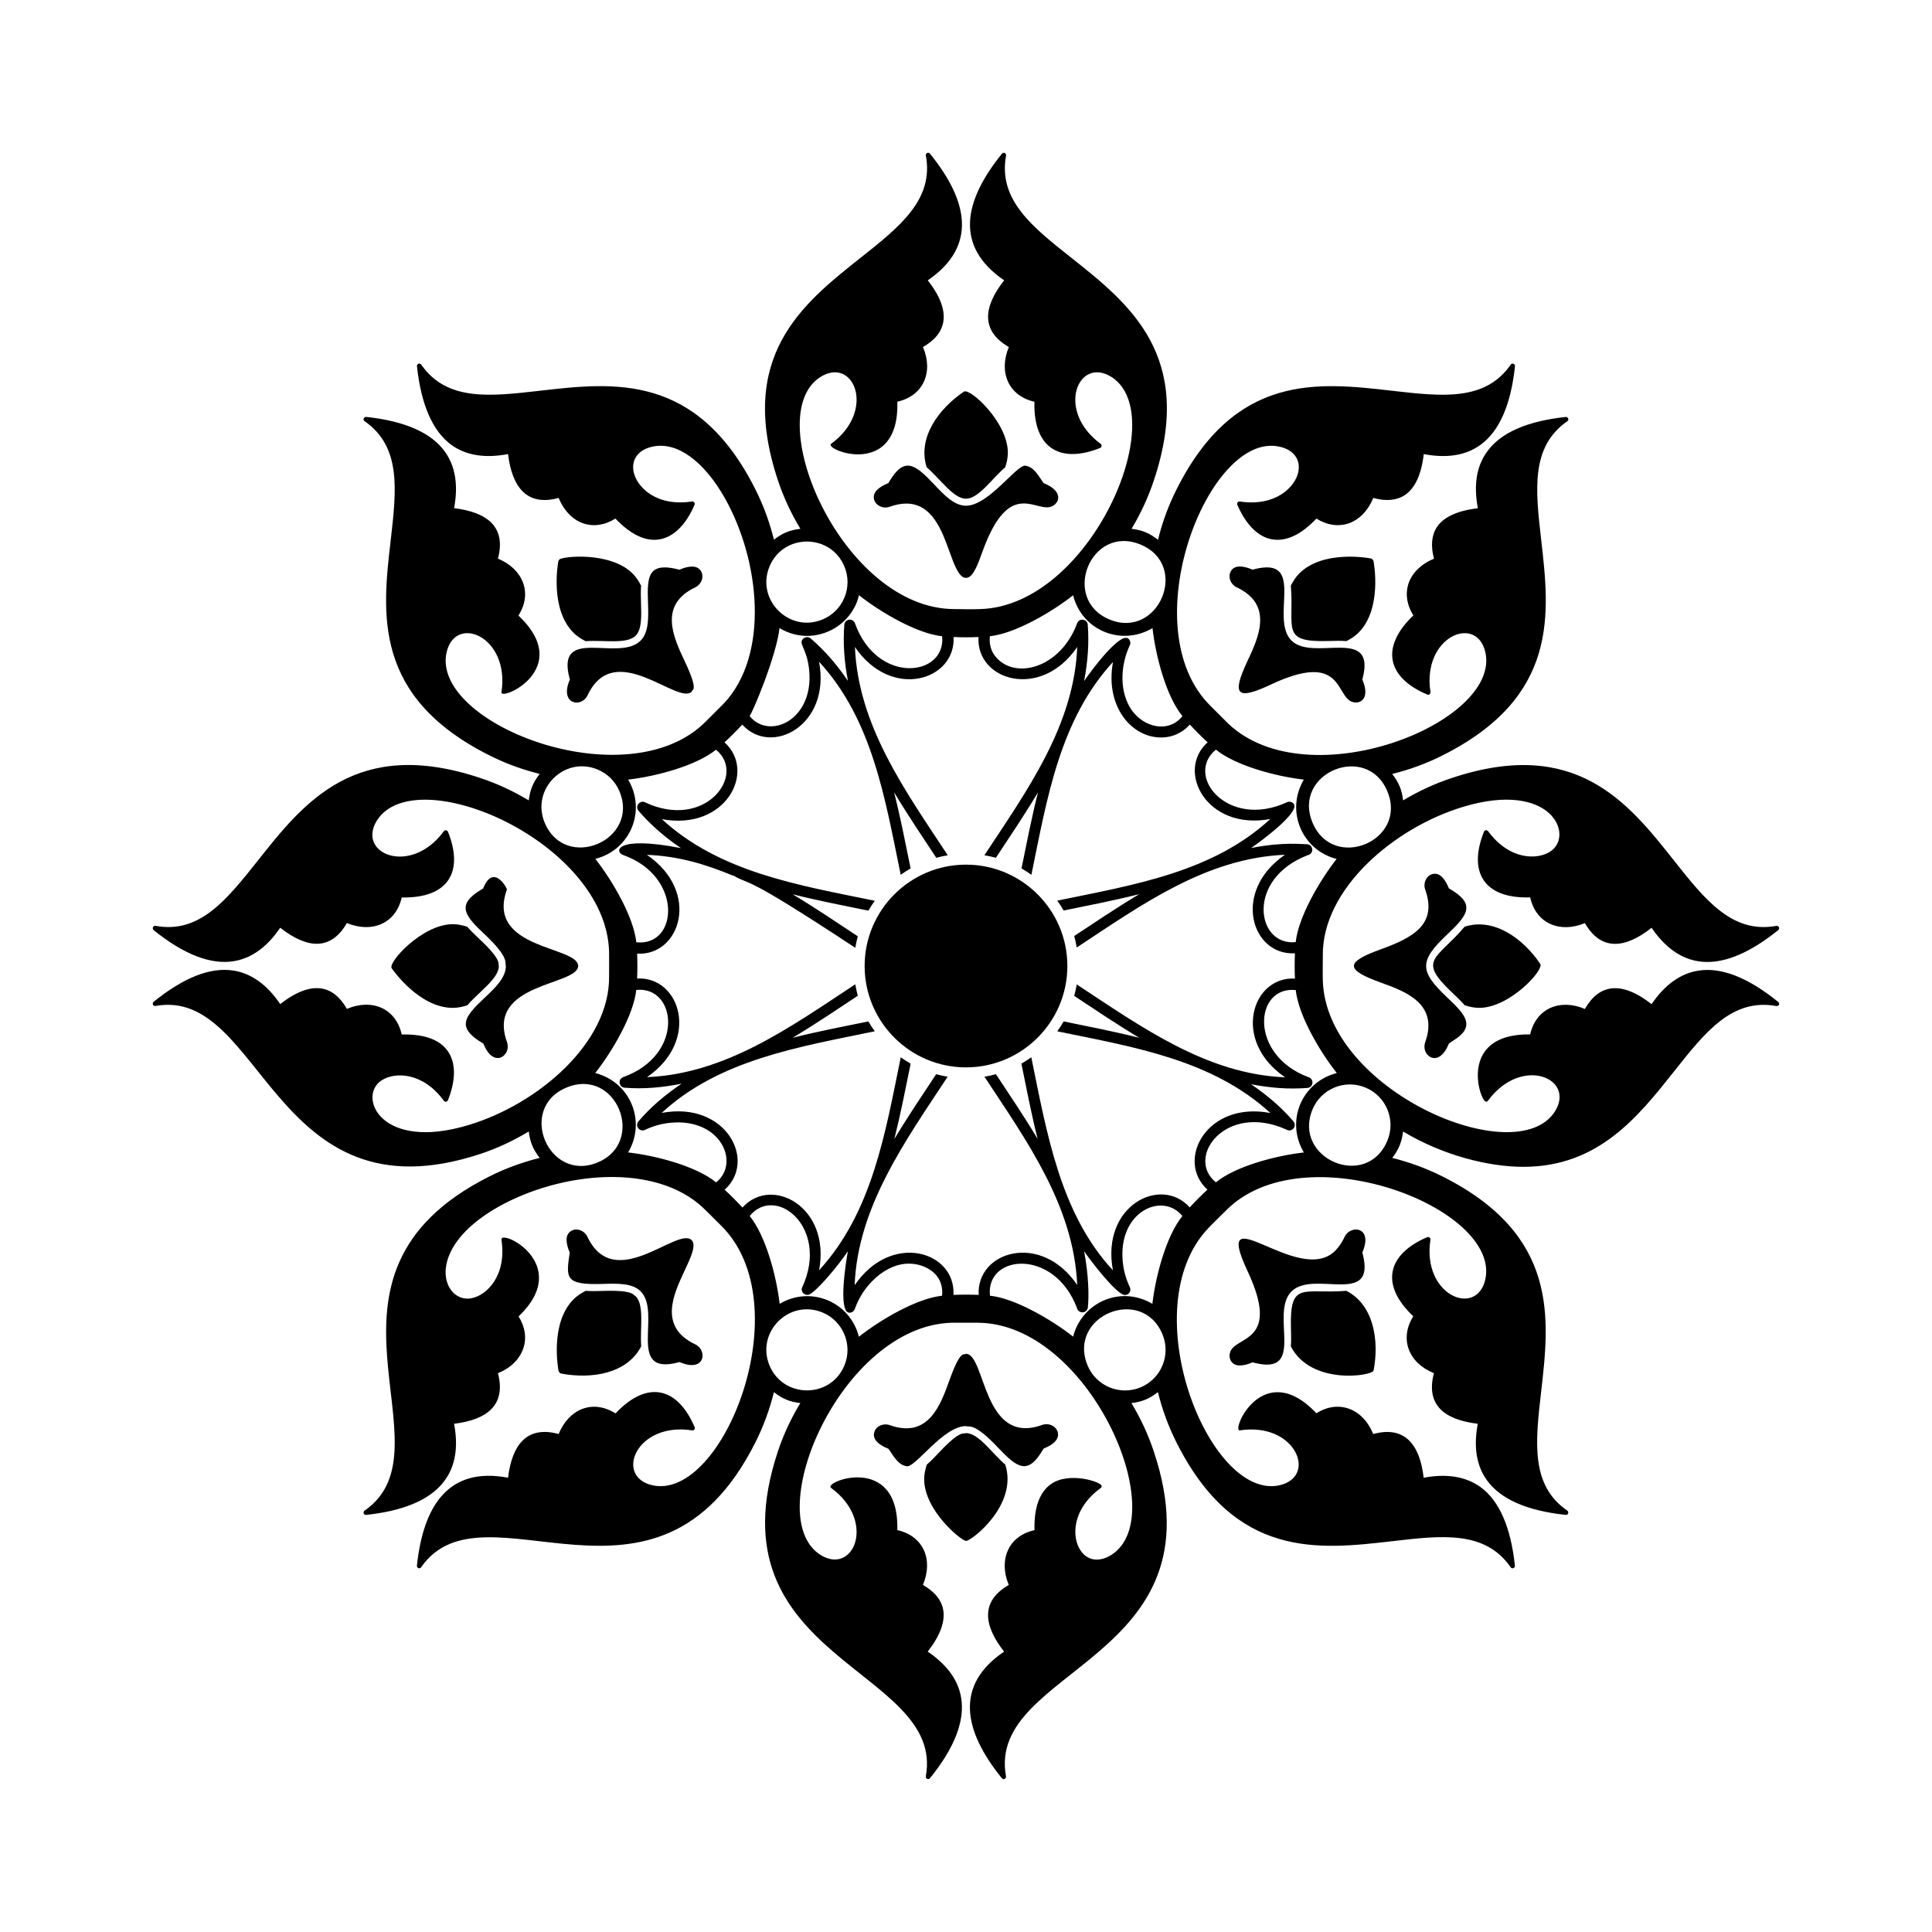 <?xml version="1.0" encoding="UTF-8"?>
<!-- Uploaded to: ICON Repo, www.svgrepo.com, Generator: ICON Repo Mixer Tools -->
<svg fill="#000000" width="800px" height="800px" version="1.1" viewBox="144 144 512 512" xmlns="http://www.w3.org/2000/svg">
 <g>
  <path d="m391.55 272.37c-5.148-5.457-7.941-7.469-11.973-0.602l-0.156 0.266-0.285 0.121c-1.887 0.793-4.027 2.168-3.496 4.207 0.188 0.738 0.688 1.355 1.406 1.738 0.812 0.438 1.816 0.516 2.684 0.211 1.656-0.594 3.129-0.859 4.445-0.859 6.848 0 9.445 7.188 11.43 12.676 1.301 3.609 2.535 7.019 4.387 7.019 1.855 0 3.086-3.41 4.391-7.019 7.238-20.039 14.395-9.781 18.551-12.023 2.027-1.078 2.59-3.984-2.082-5.949l-0.285-0.121c-1.102-1.469-2.43-4.348-4.871-4.621-2.328-0.242-9.703 10.609-15.707 10.609-3.113 0-5.82-2.875-8.438-5.652z"/>
  <path d="m399.43 247.8c-6.668 4.504-12.348 12.234-9.848 20.035 3.598 3.059 7.066 8.328 10.406 8.328 3.356 0 6.828-5.285 10.414-8.34 0.395-1.234 0.688-2.504 0.688-3.848 0.004-8.051-10.055-17.266-11.66-16.176z"/>
  <path d="m408.44 527.58c5.172 5.488 7.961 7.434 11.953 0.586l0.156-0.266 0.285-0.121c1.883-0.793 4.016-2.176 3.484-4.219-0.188-0.738-0.691-1.359-1.414-1.742-0.805-0.43-1.809-0.508-2.672-0.207-15.863 5.734-14.984-18.832-20.258-18.832-0.496 0.551-1.266-1.633-4.375 7.035-2.356 6.555-5.578 15.527-15.848 11.848-1.621-0.57-3.637 0.242-4.078 1.957-0.527 2.047 1.613 3.418 3.5 4.211l0.285 0.121c1.102 1.469 2.43 4.348 4.871 4.621 2.352 0.301 9.633-10.637 15.664-10.641 0.773 0.379 2-1.191 8.445 5.648z"/>
  <path d="m400.03 552.36c1.398 0 13.82-9.492 10.379-20.23-3.594-3.066-7.07-8.344-10.414-8.344-0.594 0.324-1.32-1.059-7.086 5.086-1.078 1.152-2.176 2.305-3.305 3.273-0.395 1.238-0.688 2.516-0.688 3.863 0.016 8.316 9.875 16.352 11.113 16.352z"/>
  <path d="m480.79 325.41c19.289-9.051 17.098 3.266 21.621 4.617 2.191 0.672 4.648-0.988 2.734-5.68l-0.117-0.285 0.078-0.297c3.641-13.98-13.148-4.309-18.863-10.02-5.848-5.848 4.168-22.551-10.016-18.859l-0.297 0.078-0.285-0.117c-1.895-0.773-4.379-1.316-5.449 0.504-0.387 0.656-0.473 1.445-0.234 2.227 0.266 0.883 0.918 1.648 1.746 2.047 1.594 0.75 2.82 1.605 3.75 2.535 4.84 4.844 1.598 11.762-0.879 17.043-4.227 9.02-2.887 10.477 6.211 6.207z"/>
  <path d="m508.01 292.77c-0.082-0.402-0.391-0.715-0.793-0.789-0.512-0.098-12.594-2.312-18.891 3.984-0.949 0.949-1.645 2.062-2.238 3.219 0.926 11.52-2.856 15.066 10.078 14.688 1.582-0.047 3.172-0.09 4.652 0.027 1.152-0.594 2.258-1.285 3.207-2.234 6.293-6.297 4.082-18.383 3.984-18.895z"/>
  <path d="m327.29 472.65h-0.004c-3.727-3.711-20.438 14.312-27.648-0.945-0.75-1.562-2.75-2.394-4.266-1.5-1.82 1.074-1.277 3.559-0.504 5.453l0.117 0.285c-0.961 6.711-1.434 8.645 8.809 8.309 3.816-0.121 7.762-0.246 9.973 1.953l0.004 0.004c5.711 5.707-3.953 22.512 10.012 18.832l0.297-0.078 0.285 0.117c4.711 1.914 6.336-0.605 5.68-2.754-0.266-0.875-0.922-1.637-1.742-2.035-9.871-4.629-5.824-13.266-2.871-19.566 1.629-3.477 3.168-6.766 1.859-8.074z"/>
  <path d="m292.01 507.23c0.039 0.199 0.137 0.379 0.273 0.516 0.141 0.141 0.32 0.238 0.523 0.277 7.945 1.477 17.363 0.059 21.121-7.238-0.371-4.711 0.902-10.902-1.461-13.266-0.656-0.191-0.184-1.684-8.605-1.414-1.578 0.051-3.168 0.094-4.648-0.023-1.156 0.598-2.266 1.293-3.219 2.25-6.297 6.309-4.082 18.387-3.984 18.898z"/>
  <path d="m527.84 420.85 0.121-0.285c1.469-1.102 4.348-2.43 4.621-4.871 0.242-2.328-2.391-4.832-4.957-7.254-7.57-7.129-7.574-9.762 0-16.898 5.457-5.148 7.469-7.941 0.602-11.973l-0.266-0.156-0.121-0.285c-0.793-1.887-2.168-4.027-4.207-3.496-1.691 0.434-2.531 2.434-1.949 4.09 3.32 9.262-3.254 12.781-11.816 15.875-9.516 3.434-9.309 5.41 0 8.777 6.539 2.363 15.504 5.574 11.809 15.883-1.184 3.394 3.461 7.019 6.164 0.594z"/>
  <path d="m552.18 399.43c-4.492-6.648-12.227-12.352-20.035-9.848-7.5 8.809-12.684 8.633-3.258 17.512 1.152 1.086 2.305 2.18 3.269 3.312 1.234 0.395 2.508 0.688 3.848 0.688 8.051 0 17.266-10.059 16.176-11.664z"/>
  <path d="m272.16 379.17-0.121 0.285-0.266 0.156c-6.992 4.102-4.695 6.973 0.617 11.949 6.867 6.438 5.297 7.684 5.668 8.438 0 3.117-2.871 5.824-5.648 8.445-2.566 2.418-5.207 4.93-4.953 7.246 0.176 1.531 1.645 3.117 4.367 4.703l0.266 0.156 0.121 0.285c2.031 4.805 4.969 3.941 5.961 2.07 0.43-0.805 0.508-1.809 0.207-2.672-5.734-15.863 18.832-14.984 18.832-20.258v-0.004c-0.012-5.262-24.574-4.332-18.883-20.219 0.125-0.348-3.523-6.887-6.168-0.582z"/>
  <path d="m247.8 400.59c0.293 0.43 7.293 10.52 16.211 10.508 1.34 0 2.609-0.297 3.844-0.691 0.969-1.133 2.125-2.231 3.277-3.316 2.492-2.348 5.066-4.777 5.066-7.098-0.324-0.594 1.059-1.32-5.086-7.086-1.152-1.082-2.305-2.176-3.273-3.305-1.242-0.395-2.516-0.688-3.863-0.684-8.059 0.012-17.23 10.117-16.176 11.672z"/>
  <path d="m505.11 476.23-0.078-0.297 0.117-0.285c2.695-6.602-3.266-7.086-4.773-3.934-0.754 1.59-1.605 2.82-2.539 3.75-9.66 9.664-33.027-15.527-23.25 5.328 9.047 19.277-3.266 17.102-4.617 21.621-0.238 0.781-0.156 1.574 0.23 2.231 1.074 1.816 3.555 1.277 5.449 0.504l0.285-0.117 0.297 0.078c14.203 3.703 4.141-12.984 10.02-18.859 5.844-5.852 22.559 4.191 18.859-10.02z"/>
  <path d="m508.01 507.21c1.527-7.879 0.09-17.383-7.203-21.129-11.527 0.93-15.07-2.863-14.688 10.078 0.047 1.582 0.09 3.172-0.031 4.656 5.359 10.402 21.648 7.812 21.922 6.394z"/>
  <path d="m313.77 313.77c-5.785 5.785-22.543-4.062-18.832 10.012l0.078 0.297-0.113 0.285c-2.578 6.352 3.18 7.266 4.789 3.938 7.16-15.27 23.914 2.719 27.641-1.012-0.039-0.727 2.047 0.262-1.879-8.066-2.969-6.297-7.035-14.922 2.828-19.582 0.328-0.16 0.629-0.375 0.891-0.637 0.965-0.965 1.305-2.457 0.605-3.633-1.074-1.82-3.559-1.277-5.453-0.504l-0.285 0.117-0.297-0.078c-3.047-0.793-5.207-0.711-6.414 0.254-1.875 1.449-1.715 5.106-1.598 8.633 0.121 3.816 0.25 7.762-1.953 9.973z"/>
  <path d="m311.65 295.99c-5.879-5.863-18.535-4.59-19.418-3.711-0.141 0.141-0.238 0.32-0.277 0.523-0.094 0.512-2.281 12.598 4.031 18.891 0.949 0.949 2.055 1.637 3.207 2.231 4.699-0.371 10.906 0.898 13.266-1.461h0.004c1.637-1.641 1.523-5.18 1.41-8.602-0.051-1.578-0.094-3.168 0.023-4.648-0.594-1.16-1.293-2.273-2.246-3.223z"/>
  <path d="m400 373.14c-14.812 0-26.863 12.051-26.863 26.863s12.051 26.863 26.863 26.863 26.863-12.051 26.863-26.863c0-14.816-12.051-26.863-26.863-26.863z"/>
  <path d="m587.65 427.93c8.254-10.426 15.387-19.453 27.09-17.32 0.27 0.039 0.582-0.078 0.699-0.348 0.117-0.273 0.039-0.582-0.195-0.738-7.984-6.473-15.074-9.262-21.16-8.293-4.727 0.734-8.875 3.719-12.402 8.875-8.539-6.68-14.199-4.82-17.672 1.277-6.555-2.801-12.93-0.199-14.496 6.742-19.238-0.25-13.406 17.543-11.742 17.828 0.234 0 0.426-0.078 0.582-0.273 8.809-12.027 23.355-5.957 17.672 2.945-10.402 15.941-60.57-5.652-61.465-34.762-0.055-1.43-0.016-4.16 0-6.586-0.234-17.594 18.719-33.871 37.164-39.453 23.414-7.07 29.457 7.484 23.254 11.742-3.527 2.441-11.008 2.363-16.625-5.309-0.363-0.363-0.93-0.316-1.086 0.156-4.293 10.699 0.023 17.805 12.246 17.398 1.566 7.047 7.973 9.535 14.496 6.82 4.352 7.543 10.762 6.707 17.672 1.238 9.066 13.254 21.105 10.656 33.562 0.621 0.234-0.195 0.309-0.504 0.195-0.777-0.117-0.234-0.426-0.387-0.699-0.348-11.664 2.129-18.836-6.859-27.09-17.285-12.207-15.426-26.043-32.863-58.945-21.895-4.539 1.5-8.852 3.512-12.863 5.922-0.348-2.859-1.141-4.75-2.898-7 4.555-1.129 9.012-2.738 13.285-4.891 31.004-15.543 28.445-37.629 26.199-57.164-1.512-13.215-2.828-24.648 6.938-31.43 0.234-0.156 0.309-0.426 0.234-0.695-0.117-0.273-0.348-0.43-0.66-0.43-10.191 1.086-17.207 4.148-20.812 9.148-2.828 3.836-3.644 8.875-2.481 15.035-5.426 0.66-9.07 2.324-10.852 5-1.434 2.172-1.668 5-0.773 8.371-3.449 1.434-5.891 3.836-6.82 6.781-0.812 2.672-0.348 5.582 1.355 8.254-8.98 8.578-6.785 16.578 3.684 20.969 0.391 0.23 0.93-0.188 0.852-0.66-2.309-14.703 12.301-20.797 14.57-10.426 3.953 18.625-46.883 38.805-68.09 18.875-0.477-0.477 1.723 1.723-4.652-4.652-21.207-20.617-0.695-72.977 18.098-68.828 3.719 0.777 5.656 3.293 5.078 6.551-0.773 4.188-6.125 9.418-15.539 7.984-0.234-0.039-0.426 0.039-0.582 0.234-0.117 0.156-0.156 0.426-0.078 0.617 2.246 5.273 5.543 8.566 9.223 9.184 3.719 0.621 7.672-1.203 11.742-5.504 2.711 1.703 5.621 2.172 8.293 1.355 2.945-0.93 5.348-3.371 6.781-6.82 3.41 0.93 6.199 0.66 8.371-0.773 2.672-1.781 4.379-5.426 5-10.852 6.16 1.164 11.199 0.352 15.074-2.481 4.961-3.606 8.023-10.621 9.105-20.812 0.039-0.273-0.156-0.543-0.426-0.66-0.27-0.078-0.543 0-0.699 0.234-6.781 9.766-18.176 8.449-31.43 6.934-19.531-2.246-41.621-4.805-57.164 26.199-2.152 4.269-3.762 8.75-4.891 13.285-2.246-1.758-4.144-2.551-7-2.902 2.41-4.012 4.418-8.324 5.922-12.863 10.969-32.902-6.473-46.738-21.859-58.945-10.465-8.254-19.453-15.426-17.324-27.09 0.039-0.309-0.117-0.582-0.348-0.699-0.27-0.117-0.582-0.039-0.738 0.191-10.102 12.461-12.652 24.508 0.582 33.562-5.414 6.844-6.344 13.293 1.238 17.672-2.746 6.606-0.137 12.938 6.781 14.492-0.324 12.477 6.961 16.457 17.441 12.246 0.195-0.078 0.348-0.27 0.348-0.504 0.039-0.234-0.039-0.426-0.234-0.582-12.027-8.809-5.957-23.359 2.945-17.672 15.996 10.438-5.793 60.57-34.801 61.465-1.852 0.074-5.039 0.043-6.898 0-29.551 0-51.672-51.062-35.578-61.465 8.898-5.688 14.961 8.844 2.906 17.672-1.973 1.582 18.094 9.457 17.555-11.164 6.891-1.547 9.617-7.848 6.781-14.492 6.082-3.469 7.965-9.117 1.277-17.672 13.262-9.074 10.652-21.137 0.582-33.562-0.156-0.23-0.465-0.309-0.738-0.191-0.27 0.117-0.387 0.387-0.348 0.699 2.133 11.664-6.898 18.836-17.324 27.09-15.387 12.207-32.824 26.043-21.895 58.945 1.504 4.543 3.539 8.855 5.961 12.867-2.875 0.348-4.762 1.148-7.004 2.887-1.129-4.527-2.738-9.008-4.887-13.273-15.539-31.004-37.668-28.445-57.164-26.199-13.254 1.512-24.648 2.832-31.43-6.934-0.156-0.234-0.465-0.309-0.738-0.234-0.234 0.117-0.426 0.387-0.387 0.66 1.086 10.191 4.148 17.207 9.105 20.848 3.875 2.793 8.914 3.606 15.035 2.441 1.055 8.695 4.93 13.941 13.41 11.625 2.977 7.16 9.484 9.004 15.035 5.465 4.109 4.301 8.062 6.16 11.781 5.504 3.684-0.66 6.977-3.914 9.184-9.145 0.078-0.234 0.078-0.465-0.078-0.66-0.156-0.156-0.348-0.273-0.582-0.234-9.379 1.473-14.727-3.797-15.5-7.984-0.582-3.254 1.355-5.773 5.078-6.551 6.394-1.395 13.527 3.758 19.145 13.68 9.34 16.625 11.82 41.508-0.27 54.375-0.473 0.5-4.262 4.266-4.652 4.648-20.559 21.078-72.883 0.898-68.867-18.059 2.246-10.379 16.828-4.383 14.57 10.426-0.516 2.559 19.496-6.117 4.496-20.309 3.812-5.93 1.227-12.312-5.426-15.074 2.231-8.441-2.859-12.301-11.625-13.371 1.164-6.16 0.309-11.199-2.481-15.035-3.606-5-10.617-8.062-20.812-9.148-0.309 0-0.582 0.156-0.66 0.43-0.117 0.27 0 0.539 0.234 0.695 9.766 6.781 8.449 18.215 6.938 31.43-2.285 19.531-4.805 41.621 26.199 57.164 4.269 2.152 8.727 3.762 13.273 4.887-1.727 2.219-2.543 4.094-2.902 7.016-4.012-2.418-8.305-4.434-12.852-5.938-32.902-10.969-46.738 6.473-58.945 21.895-8.293 10.426-15.426 19.453-27.129 17.285-0.27-0.039-0.543 0.117-0.66 0.348-0.117 0.27-0.039 0.582 0.156 0.777 7.984 6.434 15.113 9.223 21.199 8.254 4.688-0.734 8.875-3.719 12.363-8.875 6.945 5.445 13.312 6.312 17.672-1.238 6.691 2.754 12.98 0.109 14.531-6.781 12.535 0.242 16.453-6.965 12.246-17.441-0.297-0.5-0.898-0.43-1.086-0.117-8.809 12.027-23.355 5.957-17.672-2.945 10.426-15.98 60.57 5.785 61.465 34.801 0.027 0.688 0.004 6.195 0 6.586 0.234 17.559-18.719 33.836-37.203 39.414-23.316 7.062-29.449-7.469-23.215-11.742 3.527-2.402 11.008-2.363 16.625 5.309 0.234 0.387 0.785 0.387 1.086-0.117 2.133-5.352 2.133-9.961-0.039-13.023-2.172-3.098-6.238-4.535-12.207-4.418-1.547-6.883-7.812-9.621-14.531-6.781-3.492-6.129-9.094-7.93-17.672-1.277-3.488-5.156-7.672-8.141-12.363-8.875-6.086-0.969-13.215 1.82-21.199 8.293-0.195 0.156-0.27 0.465-0.156 0.738 0.117 0.27 0.387 0.387 0.66 0.348 28.5-5.188 30.945 57.395 86.074 39.219 4.551-1.508 8.84-3.523 12.855-5.965 0.348 2.859 1.137 4.754 2.891 7.012-4.523 1.129-9 2.738-13.266 4.883-52.316 26.227-9.059 71.969-33.137 88.594-0.234 0.156-0.348 0.465-0.234 0.738 0.078 0.27 0.348 0.426 0.66 0.387 15.973-1.699 26.273-8.434 23.293-24.145 8.695-1.062 13.844-4.93 11.625-13.41 3.449-1.395 5.852-3.797 6.781-6.781 0.852-2.672 0.387-5.582-1.316-8.254 14.621-13.965-5.051-23.406-4.535-20.309 1.434 9.418-3.797 14.727-8.023 15.5-7.434 1.348-13.008-12.793 7.168-24.223 16.625-9.34 41.508-11.82 54.332 0.273 0.812 0.766 3.156 3.117 4.688 4.648 21.23 20.773 0.652 72.926-18.098 68.867-10.238-2.238-4.406-16.828 10.426-14.57 0.387 0.129 0.887-0.289 0.699-0.852-4.492-10.535-12.465-12.629-20.965-3.641-6.055-3.805-12.336-1.203-15.074 5.465-8.418-2.297-12.34 2.856-13.41 11.586-15.719-2.981-22.445 7.324-24.145 23.293-0.039 0.309 0.156 0.582 0.387 0.66 0.078 0.039 0.156 0.039 0.234 0.039 0.195 0 0.387-0.078 0.504-0.273 16.629-23.949 62.391 19.141 88.594-33.133 2.152-4.273 3.762-8.73 4.891-13.258 2.281 1.77 4.18 2.547 7 2.887-2.445 4.012-4.461 8.305-5.965 12.852-18.395 55.383 44.449 57.367 39.219 86.074-0.039 0.273 0.078 0.543 0.348 0.66s0.582 0.039 0.738-0.156c10.059-12.41 12.699-24.578-0.582-33.562 6.644-8.578 4.852-14.18-1.277-17.672 2.824-6.688 0.125-12.996-6.781-14.531 0.543-20.73-20.062-12.703-17.516-11.16 12.027 8.809 5.957 23.355-2.945 17.672-15.945-10.406 5.699-60.574 34.801-61.465 0.648-0.027 6.512-0.004 6.898 0 29.262 0 51.812 50.973 35.578 61.465-3.215 2.055-6.356 1.668-8.215-1.047-2.441-3.527-2.402-11.004 5.309-16.625 0.195-0.117 0.27-0.348 0.234-0.582-0.215-1.086-8.641-3.805-13.41-0.465-3.062 2.172-4.535 6.277-4.379 12.207-3.102 0.699-5.543 2.402-6.82 4.883-1.434 2.789-1.434 6.16 0 9.648-7.606 4.391-6.617 10.812-1.238 17.672-13.281 8.984-10.641 21.156-0.582 33.562 0.117 0.117 0.27 0.234 0.465 0.234 0.34 0 0.676-0.348 0.621-0.738-5.258-28.859 57.707-30.5 39.18-86.074-1.504-4.547-3.519-8.836-5.938-12.852 1.258-0.152 2.512-0.41 3.738-0.918 1.219-0.504 2.289-1.207 3.281-1.984 1.129 4.527 2.738 9.008 4.887 13.273 15.539 31.004 37.668 28.484 57.164 26.238 13.254-1.551 24.648-2.867 31.43 6.898 0.117 0.191 0.309 0.273 0.504 0.273 0.078 0 0.156 0 0.195-0.039 0.27-0.078 0.465-0.348 0.426-0.66-1.086-10.191-4.148-17.207-9.105-20.812-3.875-2.793-8.953-3.641-15.074-2.481-1.008-8.75-4.977-13.879-13.371-11.586-2.887-7.019-9.418-9.086-15.035-5.504-14.285-14.965-22.734 4.93-20.309 4.535 14.812-2.258 20.711 12.32 10.426 14.57-18.617 3.949-38.832-46.879-18.875-68.055 0.648-0.727 2.539-2.578 4.652-4.648 20.449-21.031 72.875-0.984 68.867 18.059-2.238 10.238-16.828 4.406-14.57-10.426 0.082-0.492-0.391-0.852-0.852-0.695-10.293 4.391-12.789 12.352-3.684 20.965-3.727 5.934-1.305 12.34 5.465 15.074-2.227 8.52 2.848 12.344 11.625 13.41-1.164 6.125-0.348 11.199 2.481 15.039 3.606 4.961 10.621 8.02 20.812 9.105 0.309 0.039 0.543-0.117 0.66-0.387 0.078-0.273 0-0.582-0.234-0.738-9.766-6.742-8.449-18.176-6.938-31.43 2.246-19.492 4.805-41.621-26.199-57.164-4.258-2.144-8.727-3.75-13.242-4.879 1.809-2.324 2.539-4.402 2.863-7.008 10.535 6.348 22.684 9.367 31.852 9.367 19.891 0.02 30.43-13.273 39.965-25.289zm-75.973-74.191c5.438 13.137-14.422 21.355-19.859 8.227-5.438-13.133 14.414-21.348 19.859-8.227zm-45.445-11.078c5.231 4.258 15.918 7.102 23.297 7.945-4.887 8.266-0.547 18.648 8.684 21.031-4.559 5.812-10.137 15.43-10.832 22.027-10.426 1.145-13.355-16.715 3.231-23.051 0.699-0.141 1.172-0.777 1.156-1.422 0-0.566-0.332-1.105-0.883-1.348h-0.004-0.004-0.008c-0.125-0.055-0.258-0.086-0.391-0.105h-0.004c-1.629 0-6.281-0.676-14.922 0.992 2.356-1.594 13.027-9.422 11.301-11.695-0.414-0.547-1.148-0.73-1.77-0.441-15.711 7.266-27.297-7.059-18.852-13.934zm-19.977-54.344c13.18 5.465 4.734 25.242-8.223 19.855-12.988-5.371-4.977-25.32 8.223-19.855zm-39.93 24.293c6.637-0.707 16.25-6.293 22.051-10.844 2.445 9.5 12.945 13.504 21.047 8.691 0.84 7.414 3.625 18.062 7.934 23.332-3.711 4.609-10.234 2.981-13.473-1.637-3.25-4.719-3.055-11.688-0.473-17.152 0.297-0.621 0.113-1.359-0.43-1.777-2.281-1.738-10.168 9.023-11.688 11.27 1-5.156 1.348-10.191 0.973-14.938-0.121-1.551-2.277-1.836-2.812-0.387-4.375 11.91-16.609 15.219-21.746 8.695-1.18-1.48-1.586-3.434-1.383-5.254zm-58.402-18.473c3.672-8.855 16.215-8.789 19.859 0 1.098 2.652 1.098 5.57 0 8.223-1.098 2.652-3.164 4.715-5.816 5.816-8.812 3.648-17.691-5.231-14.043-14.039zm2.656 16.32c4.242 2.516 8.809 2.59 12.73 0.969 3.519-1.461 6.258-4.199 7.719-7.719 0.266-0.645 0.43-1.309 0.598-1.973 5.789 4.574 15.426 10.184 22.039 10.875 1.152 10.656-17.16 13.062-23.098-3.438-0.23-0.648-0.898-1.043-1.559-0.949-0.68 0.09-1.203 0.645-1.258 1.328-0.367 4.738-0.035 9.754 0.961 14.898-2.938-4.352-6.254-8.16-9.875-11.246-0.516-0.438-1.277-0.461-1.82-0.055-1.766 1.336 0.863 2.422 1.43 8.547 1.227 13.148-10.562 18.496-15.797 12.082 0.812-0.992 7.086-15.898 7.93-23.32zm-62.258 51.508c-3.629-8.766 5.172-17.715 14.039-14.039 2.652 1.098 4.715 3.16 5.816 5.812 5.387 13.027-14.402 21.379-19.855 8.227zm13.453 9.652c9.281-2.383 13.574-12.734 8.695-21.012 7.387-0.844 18.062-3.691 23.27-7.922 8.23 6.656-2.867 21.461-18.793 13.941-1.406-0.672-2.742 1.07-1.723 2.258 3.098 3.617 6.883 6.934 11.234 9.875-17.613-3.41-17.586 1.039-15.324 1.832 15.957 5.633 14.641 24.348 3.492 23.121-0.691-6.664-6.309-16.309-10.852-22.094zm0.586 80.453c-13.031 5.391-21.359-14.414-8.227-19.855 13.254-5.496 21.227 14.477 8.227 19.855zm31.422 5.277c-5.301-4.309-15.91-7.098-23.328-7.938 4.891-8.25 0.594-18.664-8.715-21.043 4.582-5.801 10.18-15.422 10.875-22.02 10.75-1.125 12.918 17.242-3.453 23.098-1.469 0.527-1.176 2.695 0.379 2.816 5.168 0.398 9.891-0.047 15.102-1.07-4.426 2.969-8.297 6.277-11.449 9.988-1.004 1.18 0.305 2.922 1.734 2.254 2.16-1.035 4.453-1.672 6.824-1.887 13.238-1.27 18.477 10.617 12.031 15.801zm33.996 48.512c-3.672 8.852-16.215 8.777-19.859 0-3.648-8.809 5.207-17.695 14.039-14.039 5.477 2.266 8.09 8.562 5.82 14.039zm25.879-18.473c-6.648 0.688-16.266 6.305-22.039 10.863-2.371-9.277-12.734-13.605-21.004-8.727-0.855-7.453-3.723-18.062-7.941-23.273 6.832-8.375 21.102 2.922 14.027 18.656-0.152 0.234-0.238 0.508-0.238 0.793 0 0.195 0.043 0.398 0.125 0.594 0.238 0.543 0.777 0.867 1.34 0.867 0.199 0 0.398-0.039 0.59-0.121h0.004 0.008 0.004c2.117-1.102 7.453-7.434 10.168-11.453-0.547 2.824-2.59 15.91 0.273 16.285 0.676 0.086 1.328-0.312 1.555-0.961 0.793-2.258 1.973-4.328 3.492-6.16 2.559-3.086 5.746-5.109 8.965-5.703 3.598-0.637 7.328 0.617 9.301 3.121 1.164 1.461 1.566 3.402 1.371 5.219zm52.598 24.285c-5.469 2.266-11.77-0.34-14.039-5.812-5.438-13.137 14.422-21.367 19.859-8.227 2.262 5.477-0.348 11.773-5.82 14.039zm3.137-22.148c-8.523-5.008-18.688-0.312-21.008 8.695-5.797-4.551-15.449-10.16-22.035-10.844-1.176-10.965 16.977-12.715 23.055 3.246 0.266 1.336 2.117 1.609 2.734 0.348 0.004 0 0.004 0 0.004-0.004h0.004l0.004-0.004h0.004v-0.004c-0.004 0.004 0.004 0 0.004-0.004h0.004v-0.004c0.066-0.145 0.109-0.301 0.125-0.461v-0.004c0.34-2.906 0.207-8.695-0.996-14.906 1.703 2.527 8.695 11.621 10.82 11.621 1.051 0 1.781-1.105 1.309-2.082-1.031-2.16-1.668-4.457-1.887-6.824-1.25-13.32 10.594-18.5 15.809-12.027-4.242 5.195-7.098 15.84-7.949 23.258zm9.895-25.547c-7.625-8.543-23.586-0.465-20.352 16.676-13.941-15.035-17.48-36.184-21.633-56.461-0.844 0.605-1.715 1.172-2.625 1.688 1.348 6.566 2.578 13.055 4.297 19.934-3.676-6.129-7.445-11.676-11.043-17.141-0.996 0.277-2.012 0.496-3.043 0.672 11.137 16.902 23.672 34.25 24.582 55.184-9.641-14.18-26.746-8.91-26.113 2.633-2.164-0.09-4.512-0.09-6.68 0.004 0.633-11.566-16.473-16.816-26.184-2.574 0.773-20.648 13.391-38.164 24.641-55.246-1.035-0.172-2.047-0.391-3.043-0.668-3.664 5.562-7.406 11.047-11.082 17.184 1.695-6.781 2.938-13.23 4.324-19.98-0.906-0.516-1.777-1.082-2.621-1.688-4.086 19.84-7.473 40.992-21.648 56.441 3.164-16.758-12.562-25.227-20.312-16.617-1.461-1.598-3.117-3.262-4.719-4.727 8.637-7.695 0.312-23.559-16.676-20.352 15.23-14.117 36.477-17.504 56.465-21.633-0.605-0.844-1.172-1.715-1.688-2.621-6.812 1.391-13.238 2.617-20.09 4.34 6.137-3.672 11.668-7.422 17.281-11.133-0.273-0.996-0.496-2.012-0.664-3.047-17.418 11.5-34.43 23.746-55.199 24.609 14.258-9.777 8.789-26.738-2.621-26.137 0.094-2.133 0.094-4.445 0.004-6.586 11.449 0.656 16.957-16.375 2.59-26.184 8.32 0.316 15.473 2.461 22.902 5.547l0.023-0.047c5.125 2.91 1.82-0.969 32.301 19.133 0.168-1.031 0.391-2.051 0.664-3.047-5.805-3.836-11.215-7.512-17.273-11.141 6.906 1.734 13.516 3.004 20.082 4.344 0.516-0.906 1.082-1.777 1.688-2.625-20.34-4.152-41.129-7.547-56.426-21.629 16.977 3.176 25.148-12.707 16.602-20.355 1.59-1.457 3.242-3.106 4.707-4.699 7.676 8.523 23.527 0.234 20.355-16.66 14.133 15.344 17.477 36.238 21.637 56.465 0.844-0.605 1.715-1.172 2.621-1.691-1.379-6.719-2.609-13.16-4.375-20.184 3.719 6.219 7.519 11.82 11.18 17.367 0.996-0.273 2.012-0.496 3.043-0.668-11.445-17.359-23.734-34.387-24.602-55.195 9.691 14.25 26.766 8.812 26.137-2.644 2.344 0.102 4.269 0.102 6.606 0-0.652 11.551 16.516 16.801 26.168 2.648-0.832 20.82-13.301 38.043-24.605 55.191 1.035 0.172 2.051 0.391 3.047 0.668 3.75-5.684 7.492-11.211 11.156-17.336-1.746 6.938-3.012 13.527-4.367 20.148 0.906 0.52 1.777 1.086 2.625 1.691 4.16-20.352 7.539-41.086 21.625-56.398-2.281 12.191 5.543 20.938 14.047 19.934 2.496-0.297 4.731-1.566 6.316-3.344 1.465 1.594 3.125 3.25 4.715 4.707-8.547 7.57-0.266 23.488 16.617 20.316-15.289 14.098-36.086 17.445-56.469 21.637 0.605 0.844 1.172 1.715 1.691 2.621 6.754-1.383 13.203-2.625 20.035-4.336-6.106 3.656-11.582 7.371-17.234 11.09 0.277 0.996 0.496 2.012 0.668 3.043 17.203-11.324 34.227-23.668 55.18-24.574-14.16 9.703-8.906 26.758 2.648 26.113-0.098 2.172-0.098 4.527 0 6.695-11.418-0.602-16.852 16.43-2.609 26.172-20.754-0.844-37.945-13.254-55.215-24.621-0.172 1.031-0.395 2.047-0.668 3.043 5.613 3.699 11.031 7.383 17.238 11.105-6.836-1.715-13.324-2.965-20.043-4.344-0.516 0.906-1.082 1.777-1.688 2.621 20.262 4.18 41 7.484 56.48 21.656-16.992-3.242-25.199 12.641-16.68 20.305-1.598 1.465-3.246 3.117-4.699 4.707zm6.934-6.644c-8.164-6.547 2.512-21.223 18.629-14.004 0.422 0.285 0.984 0.34 1.469 0.098 0.715-0.359 1.008-1.23 0.648-1.949 0-0.004-0.004-0.012-0.004-0.016-0.004-0.004-0.008-0.012-0.012-0.016-0.055-0.109-0.117-0.207-0.191-0.297h-0.004c-3.074-3.582-6.875-6.879-11.227-9.816 5.047 0.98 9.91 1.379 14.949 0.984 0.68-0.055 1.234-0.574 1.324-1.25 0.094-0.676-0.297-1.328-0.938-1.562-16-5.883-14.465-24.285-3.477-23.125 0.699 6.617 6.281 16.184 10.871 21.988-9.301 2.391-13.652 12.77-8.723 21.047-7.43 0.84-18.047 3.625-23.316 7.918zm45.457-11.078c-5.508 13.297-25.227 4.758-19.859-8.223 2.262-5.461 8.527-8.098 14.039-5.816 5.484 2.269 8.09 8.547 5.82 14.039z"/>
 </g>
</svg>